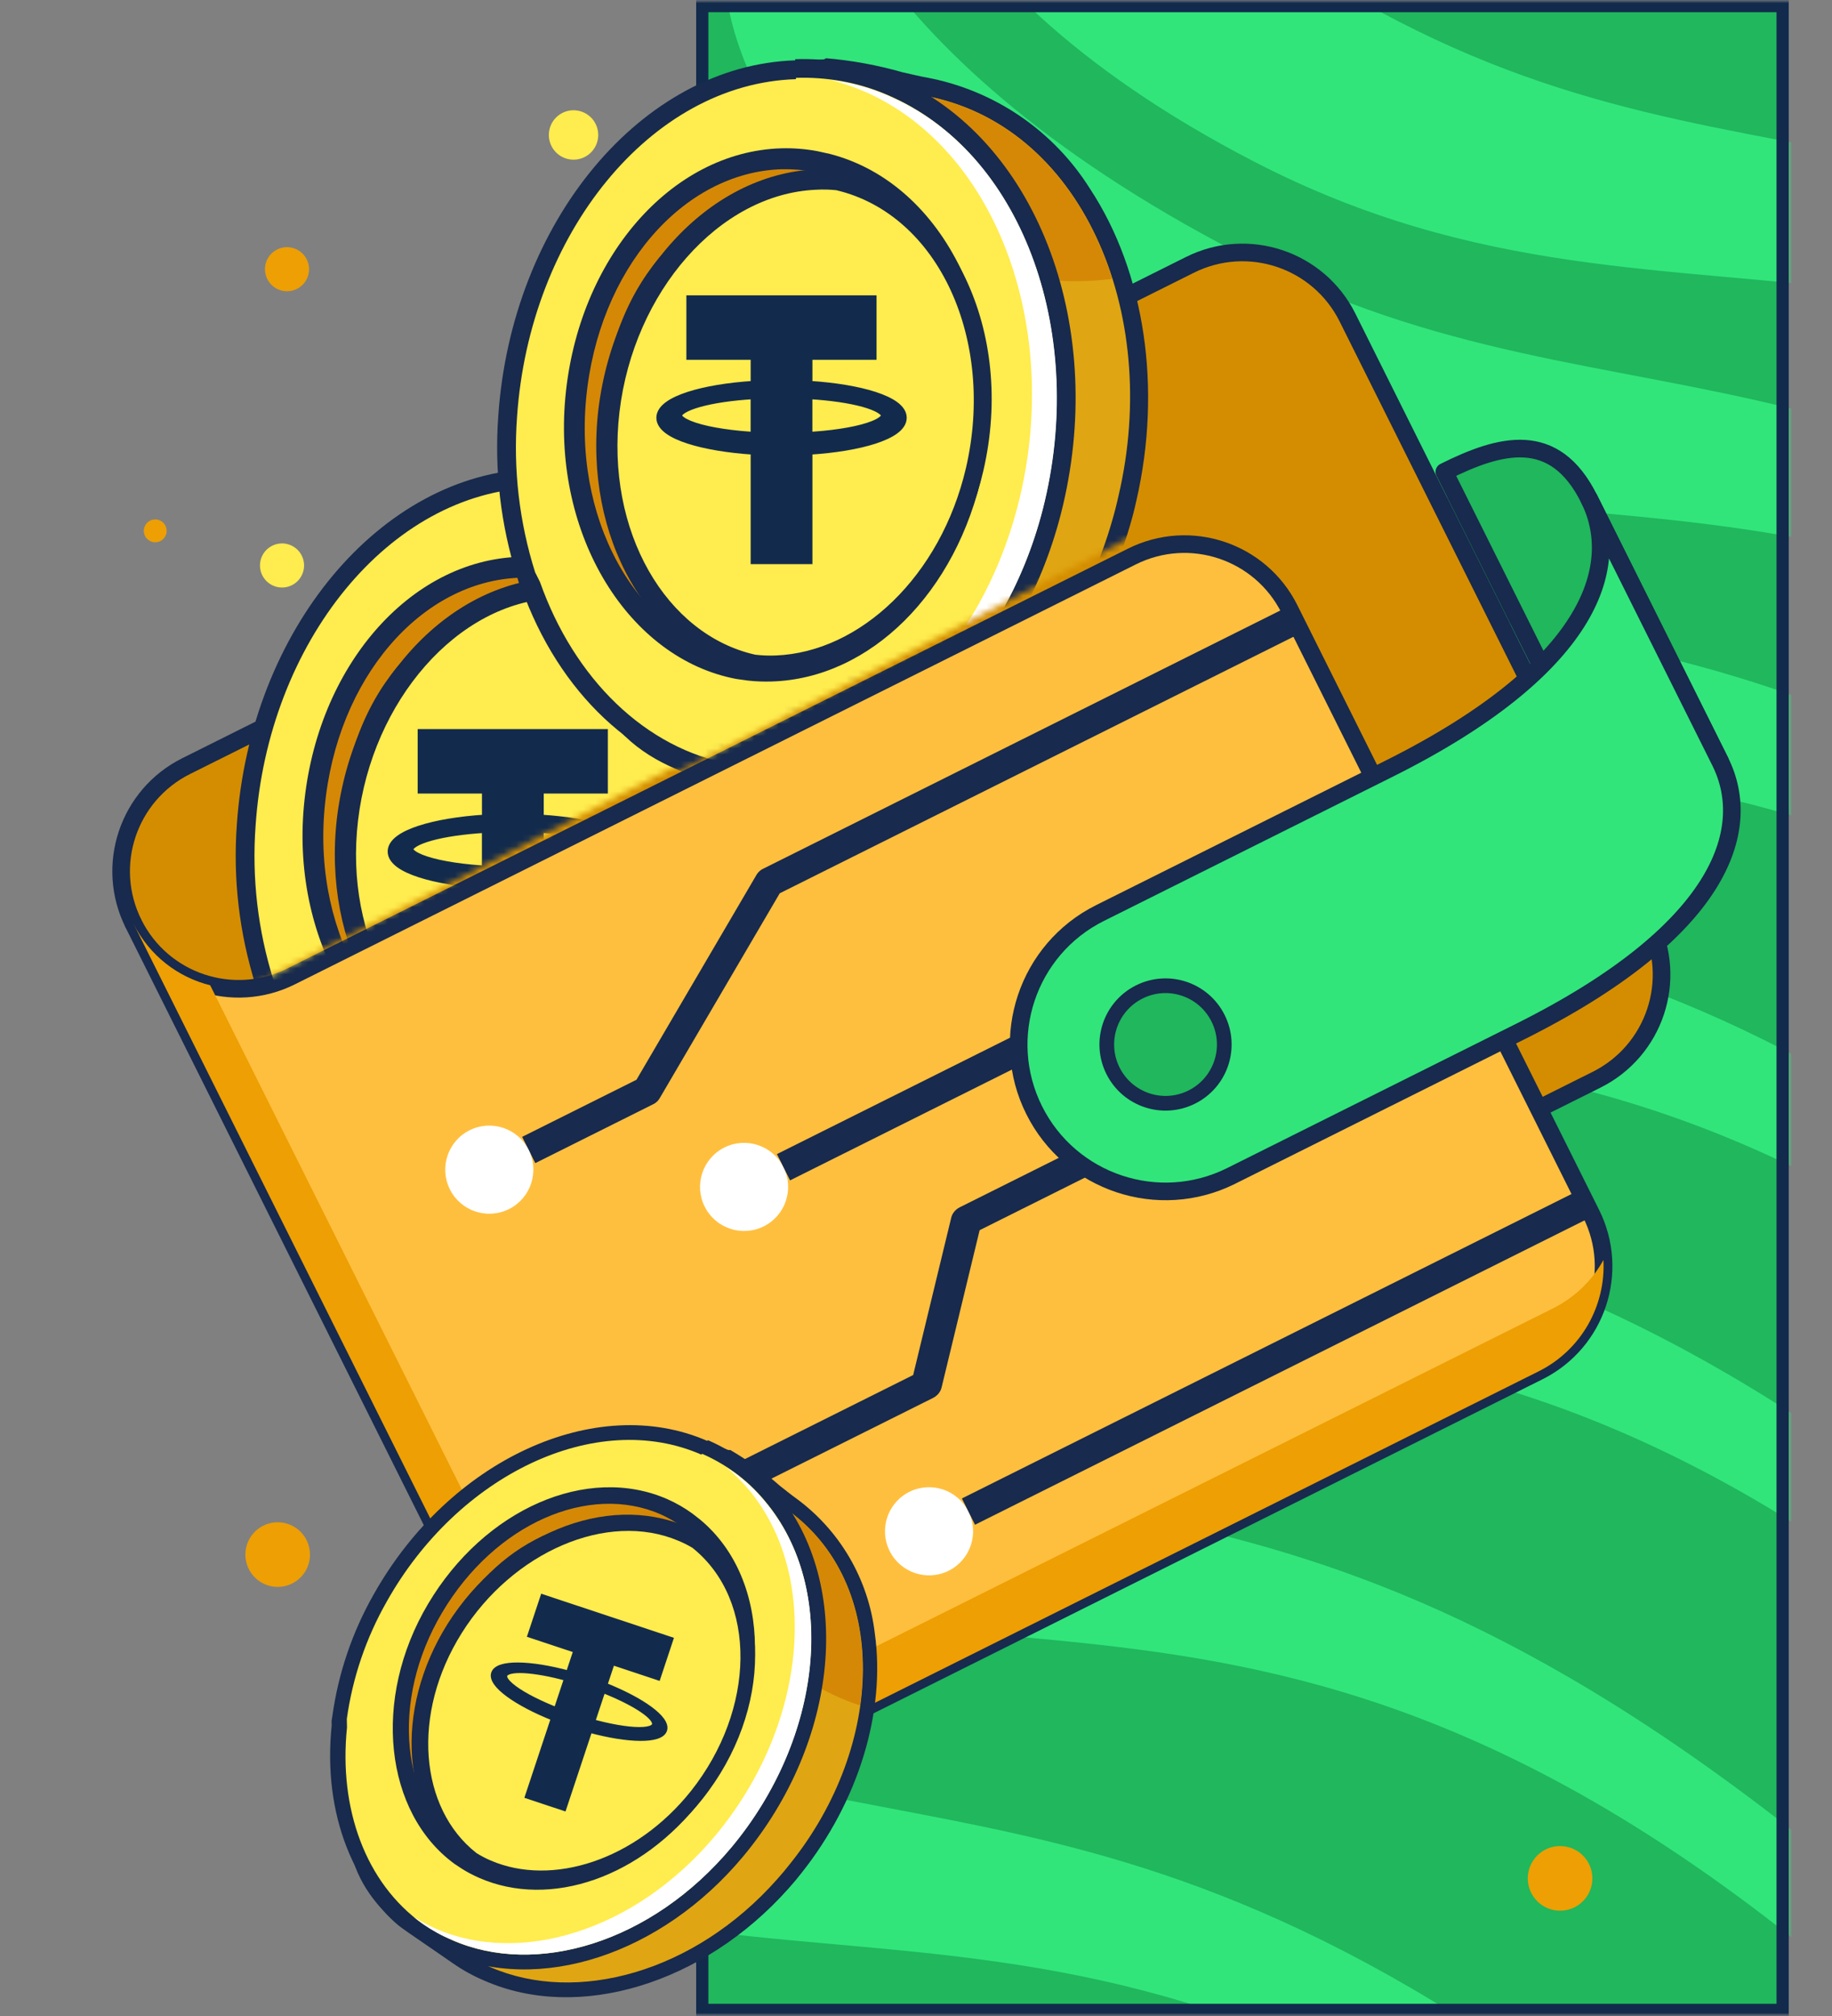 <?xml version="1.0" encoding="UTF-8"?> <svg xmlns="http://www.w3.org/2000/svg" width="300" height="330" viewBox="0 0 300 330" fill="none"><rect x="0" y="0" width="300" height="330" fill="#808080" stroke="none"/><g clip-path="url(#clip0_53_1200)"><mask id="mask0_53_1200" style="mask-type:luminance" maskUnits="userSpaceOnUse" x="0" y="0" width="300" height="330"><path d="M300 0H0V330H300V0Z" fill="white"></path></mask><g mask="url(#mask0_53_1200)"><mask id="mask1_53_1200" style="mask-type:luminance" maskUnits="userSpaceOnUse" x="0" y="0" width="300" height="330"><path d="M300 0H0V330H300V0Z" fill="white"></path></mask><g mask="url(#mask1_53_1200)"><mask id="mask2_53_1200" style="mask-type:luminance" maskUnits="userSpaceOnUse" x="114" y="0" width="179" height="330"><path d="M292.916 0H114V330H292.916V0Z" fill="white"></path></mask><g mask="url(#mask2_53_1200)"><path d="M292.916 0H114V330H292.916V0Z" fill="#20B75D"></path><path d="M404.355 146.633C303.059 56.633 252.699 102.381 179.652 64.65C119.283 33.468 118.835 -2.38 118.835 -2.38L132.425 -28.724C132.425 -28.724 137.199 7.555 203.032 41.559C268.865 75.564 309.413 44.316 410.71 134.316L401.646 137.749L404.355 146.633Z" fill="#31E57A"></path><path d="M383.387 187.276C282.091 97.276 231.731 143.023 158.684 105.293C98.315 74.11 97.867 38.263 97.867 38.263L111.457 11.918C111.457 11.918 116.231 48.197 182.064 82.202C247.897 116.206 288.446 84.958 389.742 174.958L380.678 178.392L383.387 187.276Z" fill="#31E57A"></path><path d="M355.537 233.882C254.241 143.882 203.88 189.63 130.834 151.899C70.464 120.717 70.016 84.869 70.016 84.869L83.607 58.525C83.607 58.525 88.381 94.804 154.214 128.808C220.047 162.813 260.595 131.564 361.891 221.565L352.828 224.998L355.537 233.882Z" fill="#31E57A"></path><path d="M335.138 280.796C233.842 190.796 183.482 236.543 110.436 198.813C50.066 167.631 49.618 131.783 49.618 131.783L63.208 105.438C63.208 105.438 67.982 141.718 133.816 175.722C199.649 209.727 240.197 178.478 341.493 268.478L332.43 271.912L335.138 280.796Z" fill="#31E57A"></path><path d="M309.436 330.616C208.14 240.616 157.779 286.363 84.733 248.633C24.363 217.451 23.915 181.603 23.915 181.603L37.506 155.258C37.506 155.258 42.28 191.537 108.113 225.542C173.946 259.546 214.494 228.298 315.79 318.298L306.727 321.732L309.436 330.616Z" fill="#31E57A"></path><path d="M283.282 381.309C181.986 291.309 131.626 337.056 58.579 299.326C-1.79 268.144 -2.238 232.296 -2.238 232.296L11.352 205.951C11.352 205.951 16.126 242.231 81.96 276.235C147.793 310.24 188.341 278.991 289.637 368.991L280.574 372.425L283.282 381.309Z" fill="#31E57A"></path><path d="M430.128 108.473C328.831 18.473 278.471 64.22 205.425 26.489C145.055 -4.693 144.607 -40.541 144.607 -40.541L158.198 -66.885C158.198 -66.885 162.972 -30.606 228.805 3.398C294.638 37.403 335.186 6.155 436.482 96.155L427.419 99.589L430.128 108.473Z" fill="#31E57A"></path><path d="M250.203 306.984C250.267 306.292 250.466 305.619 250.79 305.005C251.114 304.39 251.556 303.845 252.091 303.401C252.625 302.957 253.242 302.622 253.906 302.417C254.57 302.211 255.268 302.138 255.96 302.202C256.652 302.267 257.324 302.466 257.939 302.79C258.554 303.114 259.099 303.556 259.543 304.091C259.987 304.625 260.321 305.242 260.527 305.906C260.732 306.57 260.805 307.268 260.741 307.96C260.677 308.652 260.477 309.324 260.153 309.939C259.829 310.554 259.387 311.099 258.853 311.543C258.318 311.987 257.701 312.321 257.038 312.527C256.374 312.732 255.676 312.805 254.984 312.741C253.586 312.612 252.298 311.932 251.401 310.853C250.504 309.773 250.073 308.381 250.203 306.984Z" fill="#ED9F03"></path><path d="M273.126 128.1C273.166 127.67 273.29 127.252 273.492 126.869C273.693 126.487 273.968 126.148 274.301 125.871C274.633 125.595 275.017 125.387 275.43 125.259C275.843 125.131 276.277 125.086 276.707 125.126C277.138 125.166 277.556 125.29 277.939 125.492C278.321 125.693 278.66 125.968 278.936 126.301C279.213 126.633 279.421 127.017 279.549 127.43C279.676 127.843 279.722 128.277 279.682 128.707C279.642 129.138 279.518 129.556 279.316 129.939C279.115 130.321 278.84 130.66 278.507 130.936C278.175 131.213 277.791 131.421 277.378 131.549C276.965 131.676 276.531 131.722 276.1 131.682C275.231 131.601 274.429 131.179 273.871 130.507C273.314 129.836 273.045 128.97 273.126 128.1Z" fill="#182A4D"></path></g><path d="M291.916 1H115V329H291.916V1Z" stroke="#122B4D" stroke-width="2"></path><path d="M43.219 94.621C42.673 93.835 42.462 92.864 42.632 91.922C42.801 90.979 43.339 90.143 44.125 89.597C44.514 89.327 44.953 89.136 45.416 89.035C45.88 88.934 46.358 88.925 46.825 89.009C47.291 89.094 47.736 89.269 48.135 89.525C48.534 89.781 48.879 90.114 49.149 90.503C49.419 90.892 49.611 91.331 49.711 91.794C49.812 92.257 49.821 92.736 49.737 93.203C49.653 93.669 49.477 94.114 49.221 94.513C48.965 94.912 48.633 95.257 48.243 95.527C47.457 96.073 46.486 96.284 45.544 96.115C44.602 95.945 43.765 95.408 43.219 94.621Z" fill="#FFEC4E"></path><path d="M101.133 281.158C100.587 280.371 100.376 279.4 100.546 278.458C100.716 277.516 101.253 276.68 102.039 276.133C102.428 275.863 102.867 275.672 103.331 275.571C103.794 275.47 104.272 275.462 104.739 275.546C105.205 275.63 105.651 275.805 106.05 276.061C106.448 276.317 106.793 276.65 107.063 277.039C107.334 277.428 107.525 277.867 107.626 278.33C107.726 278.794 107.735 279.272 107.651 279.739C107.567 280.205 107.392 280.651 107.136 281.05C106.879 281.448 106.547 281.793 106.158 282.063C105.371 282.609 104.4 282.821 103.458 282.651C102.516 282.481 101.68 281.944 101.133 281.158Z" fill="#FFEC4E"></path><path d="M44.034 46.126C43.764 45.736 43.573 45.297 43.472 44.834C43.371 44.371 43.362 43.892 43.446 43.426C43.531 42.959 43.706 42.514 43.962 42.115C44.218 41.716 44.55 41.372 44.94 41.102C45.329 40.831 45.768 40.64 46.231 40.539C46.694 40.438 47.173 40.43 47.639 40.514C48.106 40.598 48.551 40.773 48.95 41.029C49.349 41.285 49.694 41.618 49.964 42.007C50.234 42.397 50.425 42.835 50.526 43.299C50.627 43.762 50.636 44.24 50.552 44.707C50.468 45.173 50.292 45.619 50.036 46.018C49.78 46.416 49.448 46.761 49.058 47.031C48.272 47.578 47.301 47.789 46.359 47.619C45.416 47.449 44.58 46.912 44.034 46.126Z" fill="#ED9F03"></path><path d="M90.597 24.4C90.294 23.964 90.08 23.473 89.967 22.953C89.854 22.434 89.844 21.898 89.939 21.376C90.033 20.853 90.229 20.354 90.516 19.907C90.803 19.46 91.176 19.074 91.612 18.771C92.048 18.468 92.54 18.254 93.059 18.141C93.578 18.028 94.114 18.019 94.636 18.113C95.159 18.207 95.658 18.404 96.105 18.691C96.552 18.978 96.938 19.35 97.241 19.786C97.853 20.667 98.089 21.755 97.899 22.811C97.709 23.866 97.107 24.803 96.226 25.415C95.345 26.027 94.257 26.264 93.201 26.073C92.146 25.883 91.209 25.281 90.597 24.4Z" fill="#FFEC4E"></path><path d="M23.884 87.963C23.601 87.555 23.491 87.051 23.579 86.563C23.668 86.074 23.946 85.64 24.354 85.357C24.556 85.217 24.783 85.118 25.024 85.066C25.264 85.013 25.512 85.009 25.754 85.052C25.996 85.096 26.227 85.187 26.434 85.32C26.64 85.453 26.819 85.625 26.959 85.827C27.242 86.235 27.352 86.738 27.264 87.227C27.176 87.715 26.897 88.149 26.49 88.432C26.082 88.715 25.578 88.825 25.09 88.737C24.601 88.649 24.168 88.37 23.884 87.963Z" fill="#ED9F03"></path><path d="M40.203 253.984C40.267 253.292 40.467 252.619 40.791 252.005C41.115 251.39 41.556 250.845 42.091 250.401C42.626 249.957 43.242 249.622 43.906 249.417C44.57 249.211 45.268 249.138 45.96 249.202C46.652 249.267 47.325 249.466 47.939 249.79C48.554 250.114 49.099 250.556 49.543 251.091C49.987 251.625 50.321 252.242 50.527 252.906C50.733 253.57 50.805 254.268 50.741 254.96C50.677 255.652 50.477 256.324 50.154 256.939C49.83 257.554 49.388 258.099 48.853 258.543C48.318 258.987 47.702 259.321 47.038 259.527C46.374 259.732 45.676 259.805 44.984 259.741C43.587 259.612 42.298 258.932 41.401 257.853C40.504 256.773 40.073 255.381 40.203 253.984Z" fill="#ED9F03"></path><path d="M72.168 294.689C72.208 294.259 72.332 293.84 72.534 293.458C72.735 293.076 73.01 292.737 73.343 292.46C73.675 292.184 74.059 291.976 74.472 291.848C74.885 291.72 75.319 291.675 75.749 291.715C76.18 291.755 76.598 291.879 76.981 292.081C77.363 292.282 77.702 292.557 77.978 292.89C78.254 293.222 78.463 293.606 78.59 294.019C78.718 294.432 78.764 294.866 78.724 295.296C78.684 295.727 78.56 296.145 78.358 296.528C78.156 296.91 77.882 297.249 77.549 297.525C77.216 297.802 76.833 298.01 76.42 298.137C76.007 298.265 75.573 298.311 75.142 298.271C74.273 298.19 73.471 297.768 72.913 297.096C72.356 296.424 72.087 295.559 72.168 294.689Z" fill="#182A4D"></path><path d="M21.867 151.207C17.12 141.697 20.978 130.151 30.487 125.404L194.857 43.356C204.366 38.609 215.913 42.466 220.66 51.976L270.061 150.942C274.808 160.451 270.95 171.998 261.441 176.745L79.859 267.384" fill="#D48D00"></path><path d="M21.867 151.207C17.12 141.697 20.978 130.151 30.487 125.404L194.857 43.356C204.366 38.609 215.913 42.466 220.66 51.976L270.061 150.942C274.808 160.451 270.95 171.998 261.441 176.745L79.859 267.384" stroke="#182A4D" stroke-width="2.885" stroke-linejoin="round"></path><path d="M251.946 224.484L114.254 293.216C104.744 297.963 93.198 294.105 88.451 284.596L21.867 151.207C26.614 160.716 38.161 164.573 47.67 159.827L185.362 91.095C194.871 86.349 206.418 90.206 211.165 99.715L260.566 198.681C265.312 208.191 261.455 219.738 251.946 224.484Z" fill="#FFBF3E" stroke="#182A4D" stroke-width="2.885" stroke-linejoin="round"></path><path fill-rule="evenodd" clip-rule="evenodd" d="M116.626 282.894L254.318 214.163C257.946 212.352 260.751 209.551 262.57 206.251C262.962 213.667 259.016 220.955 251.946 224.484L114.254 293.216C104.744 297.963 93.198 294.105 88.451 284.596L21.867 151.207C24.481 156.444 29.158 159.967 34.421 161.282L90.823 274.274C95.57 283.783 107.117 287.641 116.626 282.894Z" fill="#ED9F03"></path><path d="M107.016 180.728L87.653 190.394L85.505 186.091L104.223 176.748L123.903 143.166C124.14 142.78 124.505 142.436 124.893 142.242L210.95 99.285L213.098 103.588L127.686 146.223L108.006 179.804C107.769 180.191 107.446 180.514 107.016 180.728Z" fill="#182A4D"></path><path d="M83.347 197.918C86.912 196.139 88.359 191.807 86.579 188.242C84.8 184.678 80.468 183.23 76.903 185.01C73.339 186.789 71.891 191.121 73.671 194.686C75.45 198.25 79.782 199.698 83.347 197.918Z" fill="white"></path><path d="M125.069 200.742C128.634 198.963 130.081 194.631 128.301 191.066C126.522 187.501 122.19 186.054 118.625 187.833C115.061 189.613 113.613 193.945 115.393 197.509C117.172 201.074 121.504 202.521 125.069 200.742Z" fill="white"></path><path d="M155.357 257.111C158.921 255.332 160.368 251 158.589 247.435C156.81 243.87 152.478 242.423 148.913 244.202C145.348 245.982 143.901 250.314 145.681 253.879C147.46 257.443 151.792 258.89 155.357 257.111Z" fill="white"></path><path d="M111.699 254.716C115.263 252.937 116.71 248.605 114.931 245.04C113.152 241.475 108.82 240.028 105.255 241.808C101.69 243.587 100.243 247.919 102.022 251.484C103.802 255.048 108.134 256.496 111.699 254.716Z" fill="white"></path><path d="M152.794 228.828L116.005 247.192L113.857 242.889L149.536 225.079L155.765 199.341C155.923 198.617 156.467 197.969 157.161 197.623L177.986 187.228L180.133 191.531L160.42 201.371L154.191 227.109C154.032 227.833 153.489 228.481 152.794 228.828Z" fill="#182A4D"></path><path d="M127.227 188.915L168.535 168.295L170.683 172.598L129.375 193.217L127.227 188.915Z" fill="#182A4D"></path><path d="M157.515 245.284L259.063 194.594L261.211 198.897L159.663 249.586L157.515 245.284Z" fill="#182A4D"></path><path d="M281.696 124.666C276.025 113.307 267.206 115.667 257.998 120.263L236.519 77.234C245.727 72.638 254.547 70.278 260.217 81.638L281.696 124.666Z" fill="#20B75D" stroke="#182A4D" stroke-width="2.885" stroke-linejoin="round"></path><path d="M260.217 81.638L281.696 124.666C287.366 136.026 281.462 152.626 248.932 168.864L201.601 192.49C189.725 198.418 175.275 193.591 169.347 181.715C163.419 169.839 168.246 155.389 180.122 149.461L227.454 125.835C259.984 109.597 265.888 92.997 260.217 81.638Z" fill="#31E57A" stroke="#182A4D" stroke-width="2.885" stroke-linejoin="round"></path><path d="M195.157 179.581C199.91 177.209 201.84 171.433 199.467 166.68C197.095 161.927 191.319 159.997 186.566 162.37C181.813 164.742 179.883 170.518 182.256 175.271C184.628 180.024 190.404 181.954 195.157 179.581Z" fill="#20B75D" stroke="#182A4D" stroke-width="2.405"></path><mask id="mask3_53_1200" style="mask-type:luminance" maskUnits="userSpaceOnUse" x="-17" y="4" width="166" height="161"><path d="M96.498 4.35L-17 63.199L35.452 164.36L148.95 105.511L96.498 4.35Z" fill="white"></path></mask><g mask="url(#mask3_53_1200)"><path d="M93.7 195.611C91.25 195.701 88.798 195.524 86.387 195.082L83.505 194.645C77.163 193.63 73.576 193.037 72.809 192.833C71.601 192.491 70.414 192.078 69.254 191.598C49.801 183.871 49.351 160.601 51.705 136.75C54.448 109.689 66.398 80.056 92.141 77.977L92.423 77.835C96.53 78.185 100.597 78.901 104.576 79.975C106.268 80.382 107.724 80.71 108.538 80.85C113.831 81.835 118.861 83.908 123.31 86.939C127.76 89.969 131.531 93.891 134.385 98.455C143.161 111.683 145.91 130.317 141.784 148.281C141.456 149.737 141.065 151.147 140.674 152.556C133.483 177.224 114.183 194.991 93.7 195.611Z" fill="#E0A512"></path><path d="M92.504 79.478C97.838 80.16 103.125 81.161 108.338 82.478C134.1 87.007 147.472 117.709 140.345 148.061C140.033 149.47 139.689 150.817 139.283 152.195C132.138 177.035 112.915 193.393 93.67 194.059C91.344 194.16 89.013 194.014 86.717 193.624C85.605 193.437 74.408 191.719 73.311 191.407C72.146 191.093 71.005 190.696 69.897 190.218C52.449 183.289 50.686 162.791 53.304 136.968C56.266 108.074 68.844 81.415 92.348 79.557L92.536 79.463M92.456 76.409L92.112 76.581C65.523 78.692 53.072 109.047 50.266 136.687C46.073 178.218 57.259 188.517 68.755 193.1C69.984 193.609 71.245 194.037 72.53 194.382C73.219 194.586 75.74 195.007 83.305 196.194L86.202 196.662C88.695 197.08 91.225 197.232 93.75 197.113C114.874 196.445 134.785 178.333 142.18 153.055C142.633 151.536 142.977 150.189 143.274 148.827C147.509 130.456 144.666 111.399 135.702 97.796C132.731 93.055 128.808 88.984 124.18 85.84C119.553 82.697 114.323 80.549 108.822 79.533C108.054 79.408 106.629 79.064 104.953 78.689C100.856 77.519 96.655 76.75 92.409 76.393L92.456 76.409Z" fill="#182A4D"></path><path d="M139.311 112.514C131.338 113.522 123.24 112.513 115.757 109.581L93.28 96.594L87.635 80.233C89.164 79.871 90.719 79.63 92.285 79.51C97.706 80.127 103.075 81.129 108.353 82.509C123.56 85.195 134.449 97.013 139.311 112.514Z" fill="#D58806"></path><path d="M84.134 194.095C81.669 194.156 79.203 193.974 76.774 193.55C62.24 190.957 50.146 179.469 44.093 162.685L43.717 161.933L43.263 161.025C40.615 152.663 39.591 143.872 40.244 135.126C42.343 104.04 63.096 79.085 87.399 78.353C89.975 78.287 92.551 78.48 95.088 78.929C98.187 79.491 101.203 80.442 104.063 81.759C125.991 91.849 136.857 121.613 129.292 150.931C122.899 175.786 104.288 193.6 84.04 194.22L84.134 194.095Z" fill="#FFEC4E"></path><path d="M87.555 79.607C90.03 79.528 92.507 79.705 94.946 80.136C97.909 80.662 100.79 81.576 103.514 82.856C124.925 92.696 135.133 121.85 127.927 150.244C121.472 175.365 102.891 191.832 84.116 192.42C81.78 192.517 79.439 192.377 77.132 192.001C62.817 189.455 51.208 177.919 45.61 162.121L45.234 161.37C44.968 160.838 44.811 160.524 44.811 160.524C42.226 152.327 41.223 143.713 41.855 135.142C43.877 105.152 63.753 80.558 87.508 79.826M87.413 76.741C62.326 77.552 40.963 103.087 38.786 134.955C38.133 143.85 39.179 152.789 41.867 161.293L42.165 162.28C42.291 162.53 42.416 162.781 42.573 163.094C48.672 180.285 61.331 192.196 76.428 194.898C78.948 195.357 81.51 195.545 84.07 195.458C105.132 194.822 124.338 176.554 130.903 151.026C138.609 120.971 127.414 90.472 104.812 80.053C101.846 78.687 98.721 77.7 95.509 77.113C92.831 76.65 90.113 76.463 87.397 76.553L87.413 76.741Z" fill="#182A4D"></path><path d="M127.945 150.274C121.458 175.411 102.831 191.863 84.024 192.388C81.688 192.508 79.345 192.367 77.04 191.969C76.273 191.844 75.49 191.688 74.722 191.484C76.452 191.699 78.195 191.782 79.937 191.732C98.744 191.207 117.371 174.755 123.873 149.572C131.126 121.35 120.84 92.04 99.444 82.153C97.448 81.248 95.378 80.516 93.258 79.963L94.996 80.229C97.959 80.755 100.839 81.669 103.563 82.95C125.006 92.695 135.182 122.021 127.945 150.274Z" fill="white"></path><path d="M81.336 176.778C80.244 176.815 79.15 176.773 78.063 176.654L76.544 176.435C61.369 173.733 49.731 151.048 51.711 131.535C53.691 112.022 68.744 94.049 84.137 93.588C85.81 93.527 94.748 93.917 96.395 94.216C94.984 94.922 89.349 102.51 89.945 102.688C105.92 106.752 115.419 126.745 110.997 147.245C107.278 164.222 95.101 176.348 81.336 176.778Z" fill="#D58806"></path><path d="M85.235 94.565C86.986 94.537 88.737 94.676 90.464 94.977C91.094 95.101 91.724 95.225 92.284 95.384C109.607 99.887 119.281 121.395 114.723 143.352C110.908 161.907 97.461 174.567 83.438 174.999C82.288 175.025 81.136 174.97 79.993 174.835C79.459 174.792 78.928 174.72 78.401 174.622C62.551 171.753 51.206 153.452 53.161 132.228C55.115 111.003 69.009 95.045 85.235 94.565ZM85.138 91.143C67.059 91.674 51.858 109.208 49.768 131.906C47.678 154.604 60.181 174.696 77.781 178.007L79.705 178.273C80.977 178.412 82.257 178.461 83.535 178.42C99.673 177.94 113.886 163.842 118.1 144.077C123.125 120.262 111.977 96.944 93.114 92.07L91.05 91.61C89.1 91.247 87.118 91.09 85.138 91.143Z" fill="#182A4D"></path><path d="M83.939 174.556C82.747 174.578 81.555 174.53 80.368 174.411C64.481 170.461 54.236 152.354 56.206 131.823C58.296 110.66 72.551 98.498 89.718 95.457C90.886 95.418 95.314 97.035 94.615 95.64C112.289 100.189 120.71 120.264 115.926 142.512C112.026 160.935 98.854 174.117 83.939 174.556Z" fill="#FFEC4E" stroke="#182A4D" stroke-width="0.25" stroke-miterlimit="10"></path><path d="M90.844 97.922C91.941 97.861 93.038 97.886 94.125 97.997C110.956 101.976 120.206 122.584 115.373 143.46C111.216 161.251 97.993 173.621 84.224 174.162C83.103 174.206 81.983 174.164 80.873 174.036C66.308 170.768 56.32 153.921 58.631 134.307C60.942 114.694 74.921 98.597 90.844 97.922ZM90.819 94.587C73.076 95.356 57.798 112.319 55.178 133.889C52.726 154.818 63.362 173.402 80.001 177.263C81.272 177.366 82.549 177.4 83.828 177.364C99.646 176.657 113.787 162.925 118.206 143.973C123.525 121.137 112.937 99.01 94.576 94.638L94.398 94.727C93.163 94.627 91.919 94.604 90.676 94.658L90.819 94.587Z" fill="#182A4D"></path><path d="M70.59 137.117C72.793 136.508 75.866 136.049 79.417 135.834V141.426V141.9L79.89 141.926C81.204 141.995 82.571 142.035 83.975 142.035C85.378 142.035 86.752 141.995 88.059 141.926L88.532 141.9V141.426V135.834C92.083 136.049 95.156 136.508 97.359 137.117C98.519 137.438 99.409 137.792 99.998 138.157C100.617 138.539 100.761 138.841 100.761 139.013V139.017C100.762 139.116 100.72 139.257 100.547 139.444C100.371 139.635 100.087 139.843 99.679 140.057C98.862 140.485 97.646 140.885 96.101 141.227C93.018 141.908 88.732 142.334 83.982 142.334C79.232 142.334 74.947 141.903 71.862 141.219C70.315 140.876 69.097 140.475 68.278 140.048C67.868 139.834 67.582 139.626 67.405 139.436C67.23 139.248 67.188 139.109 67.188 139.013C67.188 138.841 67.333 138.539 67.951 138.157C68.54 137.792 69.43 137.438 70.59 137.117ZM88.54 162.344V144.926C92.781 144.659 96.51 144.025 99.223 143.147C100.626 142.692 101.785 142.163 102.604 141.565C103.412 140.976 103.982 140.248 103.982 139.386C103.982 138.524 103.412 137.796 102.605 137.207C101.787 136.61 100.628 136.081 99.225 135.626C96.514 134.748 92.784 134.114 88.54 133.846V129.397H98.539H99.039V128.897V120.344V119.844H98.539H69.396H68.896V120.344V128.897V129.397H69.396H79.424V133.846C75.183 134.114 71.453 134.749 68.741 135.628C67.338 136.083 66.179 136.611 65.36 137.209C64.553 137.797 63.982 138.524 63.982 139.386C63.982 140.247 64.552 140.973 65.359 141.561C66.178 142.157 67.336 142.685 68.739 143.138C71.45 144.016 75.18 144.65 79.424 144.925V162.344V162.844H79.924H88.04H88.54V162.344Z" fill="#122B4D" stroke="#122B4D"></path></g><mask id="mask4_53_1200" style="mask-type:luminance" maskUnits="userSpaceOnUse" x="43" y="-26" width="167" height="161"><path d="M157.299 -26L43.801 32.849L96.253 134.01L209.751 75.161L157.299 -26Z" fill="white"></path></mask><g mask="url(#mask4_53_1200)"><path d="M136.511 128.746C134.062 128.836 131.609 128.659 129.198 128.217L126.316 127.78C119.974 126.765 116.387 126.171 115.62 125.968C114.412 125.625 113.225 125.213 112.065 124.733C92.612 117.006 92.163 93.736 94.516 69.885C97.259 42.824 109.209 13.19 134.953 11.111L135.234 10.97C139.341 11.32 143.408 12.036 147.387 13.11C149.079 13.516 150.535 13.844 151.35 13.985C156.642 14.97 161.672 17.043 166.122 20.073C170.571 23.104 174.342 27.026 177.196 31.59C185.972 44.818 188.721 63.452 184.595 81.415C184.267 82.872 183.876 84.281 183.486 85.691C176.294 110.358 156.994 128.125 136.511 128.746Z" fill="#E0A512"></path><path d="M135.315 12.613C140.648 13.295 145.936 14.296 151.149 15.613C176.911 20.142 190.283 50.844 183.156 81.196C182.844 82.605 182.5 83.952 182.094 85.33C174.949 110.17 155.726 126.527 136.481 127.194C134.155 127.294 131.824 127.148 129.528 126.759C128.416 126.572 117.219 124.854 116.122 124.542C114.957 124.228 113.816 123.831 112.708 123.353C95.26 116.424 93.497 95.926 96.115 70.103C99.077 41.209 111.655 14.55 135.159 12.692L135.347 12.598M135.267 9.544L134.923 9.716C108.334 11.827 95.883 42.181 93.077 69.822C88.884 111.353 100.07 121.652 111.566 126.235C112.795 126.744 114.056 127.172 115.341 127.517C116.03 127.72 118.551 128.142 126.115 129.329L129.013 129.797C131.506 130.215 134.036 130.366 136.561 130.248C157.685 129.58 177.596 111.468 184.991 86.19C185.444 84.671 185.788 83.324 186.085 81.962C190.32 63.591 187.477 44.534 178.513 30.93C175.542 26.19 171.619 22.119 166.992 18.975C162.364 15.832 157.134 13.684 151.633 12.668C150.865 12.543 149.44 12.199 147.764 11.824C143.667 10.654 139.466 9.885 135.22 9.528L135.267 9.544Z" fill="#182A4D"></path><path d="M182.122 45.649C174.149 46.657 166.051 45.648 158.568 42.716L136.091 29.729L130.446 13.367C131.975 13.006 133.53 12.765 135.096 12.645C140.517 13.262 145.886 14.264 151.164 15.644C166.371 18.33 177.26 30.148 182.122 45.649Z" fill="#D58806"></path><path d="M126.945 127.229C124.48 127.291 122.014 127.108 119.585 126.685C105.052 124.092 92.957 112.604 86.905 95.819L86.529 95.068L86.074 94.16C83.427 85.798 82.402 77.007 83.055 68.26C85.155 37.175 105.907 12.219 130.21 11.488C132.786 11.422 135.362 11.615 137.9 12.063C140.998 12.625 144.014 13.576 146.874 14.894C168.802 24.984 179.668 54.748 172.103 84.066C165.71 108.921 147.099 126.735 126.851 127.355L126.945 127.229Z" fill="#FFEC4E"></path><path d="M130.366 12.742C132.841 12.663 135.318 12.84 137.757 13.271C140.72 13.796 143.601 14.711 146.324 15.992C167.736 25.831 177.944 54.985 170.738 83.379C164.283 108.5 145.702 124.967 126.927 125.555C124.59 125.652 122.25 125.512 119.942 125.136C105.628 122.59 94.019 111.054 88.421 95.256L88.045 94.505C87.779 93.973 87.622 93.659 87.622 93.659C85.037 85.462 84.034 76.848 84.666 68.277C86.688 38.288 106.564 13.693 130.319 12.961M130.224 9.876C105.137 10.687 83.774 36.222 81.597 68.09C80.944 76.986 81.99 85.924 84.678 94.428L84.976 95.415C85.102 95.665 85.227 95.916 85.384 96.229C91.484 113.42 104.142 125.331 119.239 128.033C121.759 128.492 124.321 128.68 126.881 128.593C147.943 127.957 167.149 109.689 173.714 84.161C181.42 54.106 170.225 23.607 147.623 13.188C144.657 11.822 141.532 10.835 138.32 10.248C135.642 9.785 132.924 9.598 130.208 9.688L130.224 9.876Z" fill="#182A4D"></path><path d="M170.756 83.409C164.269 108.546 145.642 124.997 126.835 125.523C124.499 125.643 122.156 125.502 119.851 125.104C119.083 124.979 118.3 124.822 117.533 124.619C119.262 124.834 121.006 124.917 122.748 124.867C141.555 124.342 160.182 107.89 166.684 82.707C173.937 54.485 163.651 25.175 142.255 15.288C140.259 14.383 138.189 13.651 136.068 13.098L137.807 13.364C140.77 13.889 143.65 14.804 146.374 16.084C167.816 25.83 177.993 55.156 170.756 83.409Z" fill="white"></path><path d="M124.147 109.912C123.055 109.949 121.961 109.908 120.874 109.789L119.355 109.57C104.18 106.868 92.543 84.183 94.522 64.67C96.502 45.157 111.555 27.184 126.948 26.723C128.621 26.662 137.558 27.052 139.206 27.35C137.794 28.057 132.16 35.645 132.756 35.823C148.731 39.887 158.23 59.88 153.808 80.38C150.089 97.357 137.912 109.483 124.147 109.912Z" fill="#D58806"></path><path d="M128.045 27.7C129.797 27.672 131.548 27.811 133.275 28.112C133.905 28.236 134.534 28.36 135.094 28.519C152.417 33.022 162.092 54.53 157.534 76.487C153.719 95.041 140.271 107.702 126.249 108.134C125.098 108.16 123.947 108.105 122.804 107.97C122.27 107.926 121.739 107.855 121.212 107.757C105.362 104.887 94.018 86.587 95.972 65.363C97.926 44.139 111.82 28.18 128.045 27.7ZM127.949 24.278C109.87 24.808 94.669 42.343 92.579 65.041C90.488 87.739 102.992 107.831 120.591 111.142L122.516 111.408C123.788 111.547 125.067 111.596 126.345 111.555C142.484 111.074 156.697 96.977 160.911 77.212C165.936 53.397 154.788 30.079 135.925 25.204L133.86 24.745C131.911 24.382 129.929 24.225 127.949 24.278Z" fill="#182A4D"></path><path d="M126.751 107.691C125.558 107.713 124.366 107.664 123.179 107.546C107.292 103.596 97.047 85.489 99.017 64.958C101.107 43.795 115.362 31.633 132.529 28.592C133.697 28.553 138.125 30.17 137.427 28.775C155.1 33.324 163.521 53.399 158.737 75.647C154.837 94.07 141.665 107.252 126.751 107.691Z" fill="#FFEC4E" stroke="#182A4D" stroke-width="0.25" stroke-miterlimit="10"></path><path d="M133.655 31.057C134.752 30.996 135.849 31.02 136.936 31.132C153.767 35.111 163.017 55.719 158.184 76.595C154.027 94.385 140.804 106.756 127.035 107.296C125.914 107.341 124.794 107.299 123.684 107.171C109.119 103.903 99.131 87.056 101.442 67.442C103.753 47.829 117.732 31.731 133.655 31.057ZM133.63 27.722C115.887 28.491 100.609 45.453 97.989 67.024C95.537 87.953 106.173 106.537 122.812 110.398C124.083 110.501 125.36 110.535 126.639 110.499C142.457 109.792 156.598 96.06 161.017 77.108C166.336 54.272 155.748 32.145 137.387 27.773L137.209 27.861C135.974 27.762 134.73 27.739 133.487 27.793L133.63 27.722Z" fill="#182A4D"></path><path d="M114.59 66.118C116.793 65.508 119.866 65.049 123.417 64.834V70.426V70.901L123.89 70.926C125.204 70.996 126.571 71.035 127.975 71.035C129.378 71.035 130.752 70.996 132.059 70.926L132.532 70.9V70.426V64.834C136.083 65.049 139.156 65.508 141.359 66.118C142.519 66.438 143.409 66.793 143.998 67.157C144.617 67.54 144.761 67.841 144.761 68.013V68.017C144.762 68.116 144.72 68.257 144.547 68.445C144.371 68.635 144.087 68.843 143.679 69.057C142.862 69.485 141.646 69.885 140.101 70.227C137.018 70.909 132.732 71.335 127.982 71.335C123.232 71.335 118.947 70.903 115.862 70.219C114.315 69.876 113.097 69.475 112.278 69.048C111.868 68.834 111.582 68.626 111.405 68.436C111.23 68.248 111.188 68.109 111.188 68.013C111.188 67.841 111.333 67.54 111.951 67.157C112.54 66.793 113.43 66.438 114.59 66.118ZM132.54 91.344V73.926C136.781 73.659 140.511 73.025 143.223 72.147C144.626 71.692 145.785 71.163 146.604 70.565C147.412 69.976 147.982 69.248 147.982 68.386C147.982 67.524 147.412 66.796 146.605 66.207C145.787 65.61 144.628 65.081 143.225 64.626C140.514 63.748 136.784 63.114 132.54 62.846V58.397H142.539H143.039V57.897V49.344V48.844H142.539H113.396H112.896V49.344V57.897V58.397H113.396H123.424V62.846C119.183 63.115 115.453 63.749 112.741 64.628C111.338 65.083 110.179 65.612 109.36 66.209C108.553 66.797 107.982 67.525 107.982 68.386C107.982 69.247 108.552 69.973 109.359 70.561C110.178 71.157 111.336 71.685 112.739 72.138C115.45 73.016 119.18 73.65 123.424 73.925V91.344V91.844H123.924H132.04H132.54V91.344Z" fill="#122B4D" stroke="#122B4D"></path></g><path d="M79.86 323.15C78.075 322.38 76.379 321.418 74.802 320.28L72.887 318.985C68.69 316.098 66.323 314.452 65.843 314.045C65.095 313.388 64.385 312.688 63.717 311.949C52.416 299.789 60.02 282.969 69.829 266.688C81.011 248.24 99.663 231.086 118.809 238.365L119.059 238.36C121.882 240.009 124.551 241.907 127.035 244.031C128.108 244.898 129.039 245.63 129.575 246.008C133.03 248.515 135.927 251.714 138.081 255.4C140.236 259.085 141.601 263.179 142.091 267.42C143.871 279.884 139.493 294.166 130.42 305.627C129.689 306.559 128.929 307.435 128.169 308.311C114.616 323.53 94.742 329.682 79.86 323.15Z" fill="#E0A512"></path><path d="M118.558 239.564C122.145 241.868 125.591 244.387 128.876 247.105C145.786 259.123 144.906 285.668 129.464 304.98C128.76 305.883 128.055 306.73 127.295 307.579C113.717 322.936 94.378 328.105 80.367 322.028C78.666 321.307 77.047 320.409 75.535 319.348C74.802 318.835 67.367 313.791 66.689 313.194C65.961 312.573 65.279 311.899 64.648 311.18C54.511 300.274 60.229 284.993 70.9 267.388C82.863 247.703 100.951 232.893 118.419 239.567L118.585 239.563M119.568 237.349L119.263 237.355C99.5 229.811 80.244 247.311 68.82 266.153C51.671 294.471 56.175 305.657 62.849 312.855C63.556 313.638 64.313 314.374 65.115 315.059C65.54 315.439 67.202 316.6 72.216 320.026L74.131 321.349C75.774 322.497 77.535 323.467 79.384 324.242C94.742 330.959 115.171 324.768 129.077 309.182C129.919 308.248 130.624 307.4 131.301 306.526C140.591 294.81 145.045 280.193 143.259 267.396C142.745 262.989 141.322 258.737 139.078 254.909C136.835 251.082 133.82 247.762 130.226 245.161C129.719 244.81 128.815 244.078 127.743 243.239C125.207 241.005 122.46 239.023 119.54 237.322L119.568 237.349Z" fill="#182A4D"></path><path d="M140.83 279.167C134.777 277.174 129.32 273.693 124.96 269.044L113.283 252.087L114.813 238.445C116.031 238.707 117.227 239.064 118.39 239.512C122.062 241.8 125.567 244.346 128.877 247.133C138.854 254.236 142.628 266.409 140.83 279.167Z" fill="#D58806"></path><path d="M73.525 318.805C71.738 318.01 70.034 317.039 68.438 315.908C58.912 309.101 54.163 296.754 55.544 282.671L55.531 282.004L55.514 281.199C56.467 274.308 58.727 267.663 62.173 261.621C74.264 240.071 97.628 229.265 115.285 237.019C117.152 237.849 118.931 238.865 120.596 240.05C122.624 241.508 124.46 243.216 126.06 245.134C138.329 259.83 135.974 284.848 120.57 303.271C107.525 318.895 88.128 325.315 73.415 318.863L73.525 318.805Z" fill="#FFEC4E"></path><path d="M114.969 237.97C116.769 238.757 118.483 239.727 120.083 240.867C122.026 242.252 123.778 243.889 125.292 245.733C137.276 260.073 134.658 284.431 119.826 302.314C106.646 318.108 87.73 323.574 74.082 317.6C72.376 316.874 70.747 315.976 69.222 314.921C59.837 308.222 55.451 296.006 56.822 282.784L56.809 282.118C56.8 281.646 56.794 281.368 56.794 281.368C57.734 274.617 59.95 268.105 63.322 262.181C74.984 241.39 97.597 230.544 114.861 238.111M115.843 235.869C97.599 227.905 73.601 238.918 61.187 261.002C57.69 267.151 55.395 273.909 54.424 280.916L54.301 281.724C54.306 281.946 54.31 282.168 54.316 282.446C52.829 296.837 57.839 309.679 67.732 316.757C69.38 317.944 71.151 318.951 73.015 319.761C88.317 326.478 108.295 319.936 121.691 303.887C137.447 284.986 139.817 259.328 127.177 244.167C125.518 242.179 123.616 240.407 121.515 238.893C119.755 237.65 117.872 236.589 115.896 235.729L115.843 235.869Z" fill="#182A4D"></path><path d="M119.829 302.342C106.621 318.136 87.676 323.575 74.027 317.546C72.313 316.836 70.683 315.937 69.168 314.866C68.66 314.516 68.153 314.137 67.672 313.73C68.838 314.473 70.058 315.126 71.323 315.684C84.972 321.713 103.917 316.274 117.152 300.451C131.959 282.708 134.574 258.212 122.617 243.843C121.495 242.515 120.263 241.286 118.932 240.168L120.086 240.95C122.03 242.336 123.781 243.972 125.296 245.816C137.334 260.1 134.635 284.57 119.829 302.342Z" fill="white"></path><path d="M77.419 305.449C76.624 305.104 75.854 304.702 75.117 304.246L74.103 303.572C64.154 296.468 63.546 276.256 71.609 262.955C79.673 249.653 96.576 241.907 107.759 246.82C108.978 247.346 115.246 250.669 116.325 251.444C115.073 251.47 108.453 254.985 108.82 255.316C118.877 263.667 118.871 281.223 108.722 294.4C100.276 305.292 87.424 309.83 77.419 305.449Z" fill="#D58806"></path><path d="M108.212 247.893C109.476 248.47 110.683 249.165 111.817 249.97C112.226 250.273 112.635 250.576 112.982 250.881C123.856 260.006 123.459 278.706 112.717 292.88C103.665 304.87 89.721 309.358 79.53 304.891C78.697 304.518 77.891 304.086 77.118 303.601C76.751 303.387 76.394 303.155 76.051 302.906C65.676 295.452 63.783 278.481 72.412 263.945C81.041 249.409 96.427 242.711 108.212 247.893ZM109.308 245.41C96.179 239.632 79.319 247.013 70.091 262.559C60.863 278.104 62.976 296.753 74.454 305.119L75.741 305.965C76.605 306.497 77.505 306.969 78.434 307.375C90.156 312.527 105.138 307.27 114.888 294.55C126.599 279.203 126.556 258.706 114.706 248.79L113.384 247.757C112.111 246.833 110.745 246.046 109.308 245.41Z" fill="#182A4D"></path><path d="M80.04 304.745C79.179 304.354 78.341 303.914 77.531 303.424C67.498 295.184 66.327 278.726 74.731 264.692C83.436 250.246 97.788 246.39 111.12 250.06C111.97 250.429 114.59 253.096 114.565 251.859C125.674 261.136 124.868 278.383 113.864 292.688C104.796 304.555 90.872 309.51 80.04 304.745Z" fill="#FFEC4E" stroke="#182A4D" stroke-width="0.198" stroke-miterlimit="10"></path><path d="M111.087 252.209C111.893 252.538 112.67 252.93 113.411 253.379C124.111 261.962 123.717 279.873 113.145 293.179C104.108 304.505 90.424 308.862 80.378 304.559C79.56 304.209 78.772 303.798 78.021 303.328C68.702 296.027 67.286 280.558 75.622 267.297C83.957 254.036 99.452 247.268 111.087 252.209ZM112.204 249.811C99.235 244.319 82.514 251.265 73.291 265.822C64.407 279.977 65.695 296.91 76.297 305.342C77.172 305.849 78.076 306.308 79.004 306.718C90.574 311.599 105.38 306.58 115 294.512C126.587 279.967 126.54 260.512 114.878 251.127L114.721 251.13C113.87 250.638 112.987 250.198 112.078 249.814L112.204 249.811Z" fill="#182A4D"></path><path d="M98.93 275.895L100.214 272.028L107.704 274.516L109.731 268.414L88.94 261.508L86.913 267.61L94.424 270.105L93.14 273.971C86.729 272.237 81.512 272.151 80.922 273.929C80.332 275.706 84.561 278.748 90.738 281.204L86.499 293.967L92.288 295.89L96.528 283.127C102.937 284.865 108.154 284.95 108.745 283.17C109.337 281.39 105.11 278.342 98.93 275.895ZM94.016 281.01C87.203 278.747 82.089 275.675 82.584 274.186C83.01 272.903 87.391 273.164 92.901 274.674L91.45 279.042C92.365 279.401 93.324 279.75 94.319 280.081C95.314 280.411 96.297 280.707 97.24 280.965L98.691 276.598C104.009 278.683 107.675 281.095 107.249 282.378C106.76 283.887 100.83 283.273 94.016 281.01Z" fill="#122B4D" stroke="#122B4D"></path></g></g></g><defs><clipPath id="clip0_53_1200"><rect width="300" height="330" fill="white"></rect></clipPath></defs></svg> 